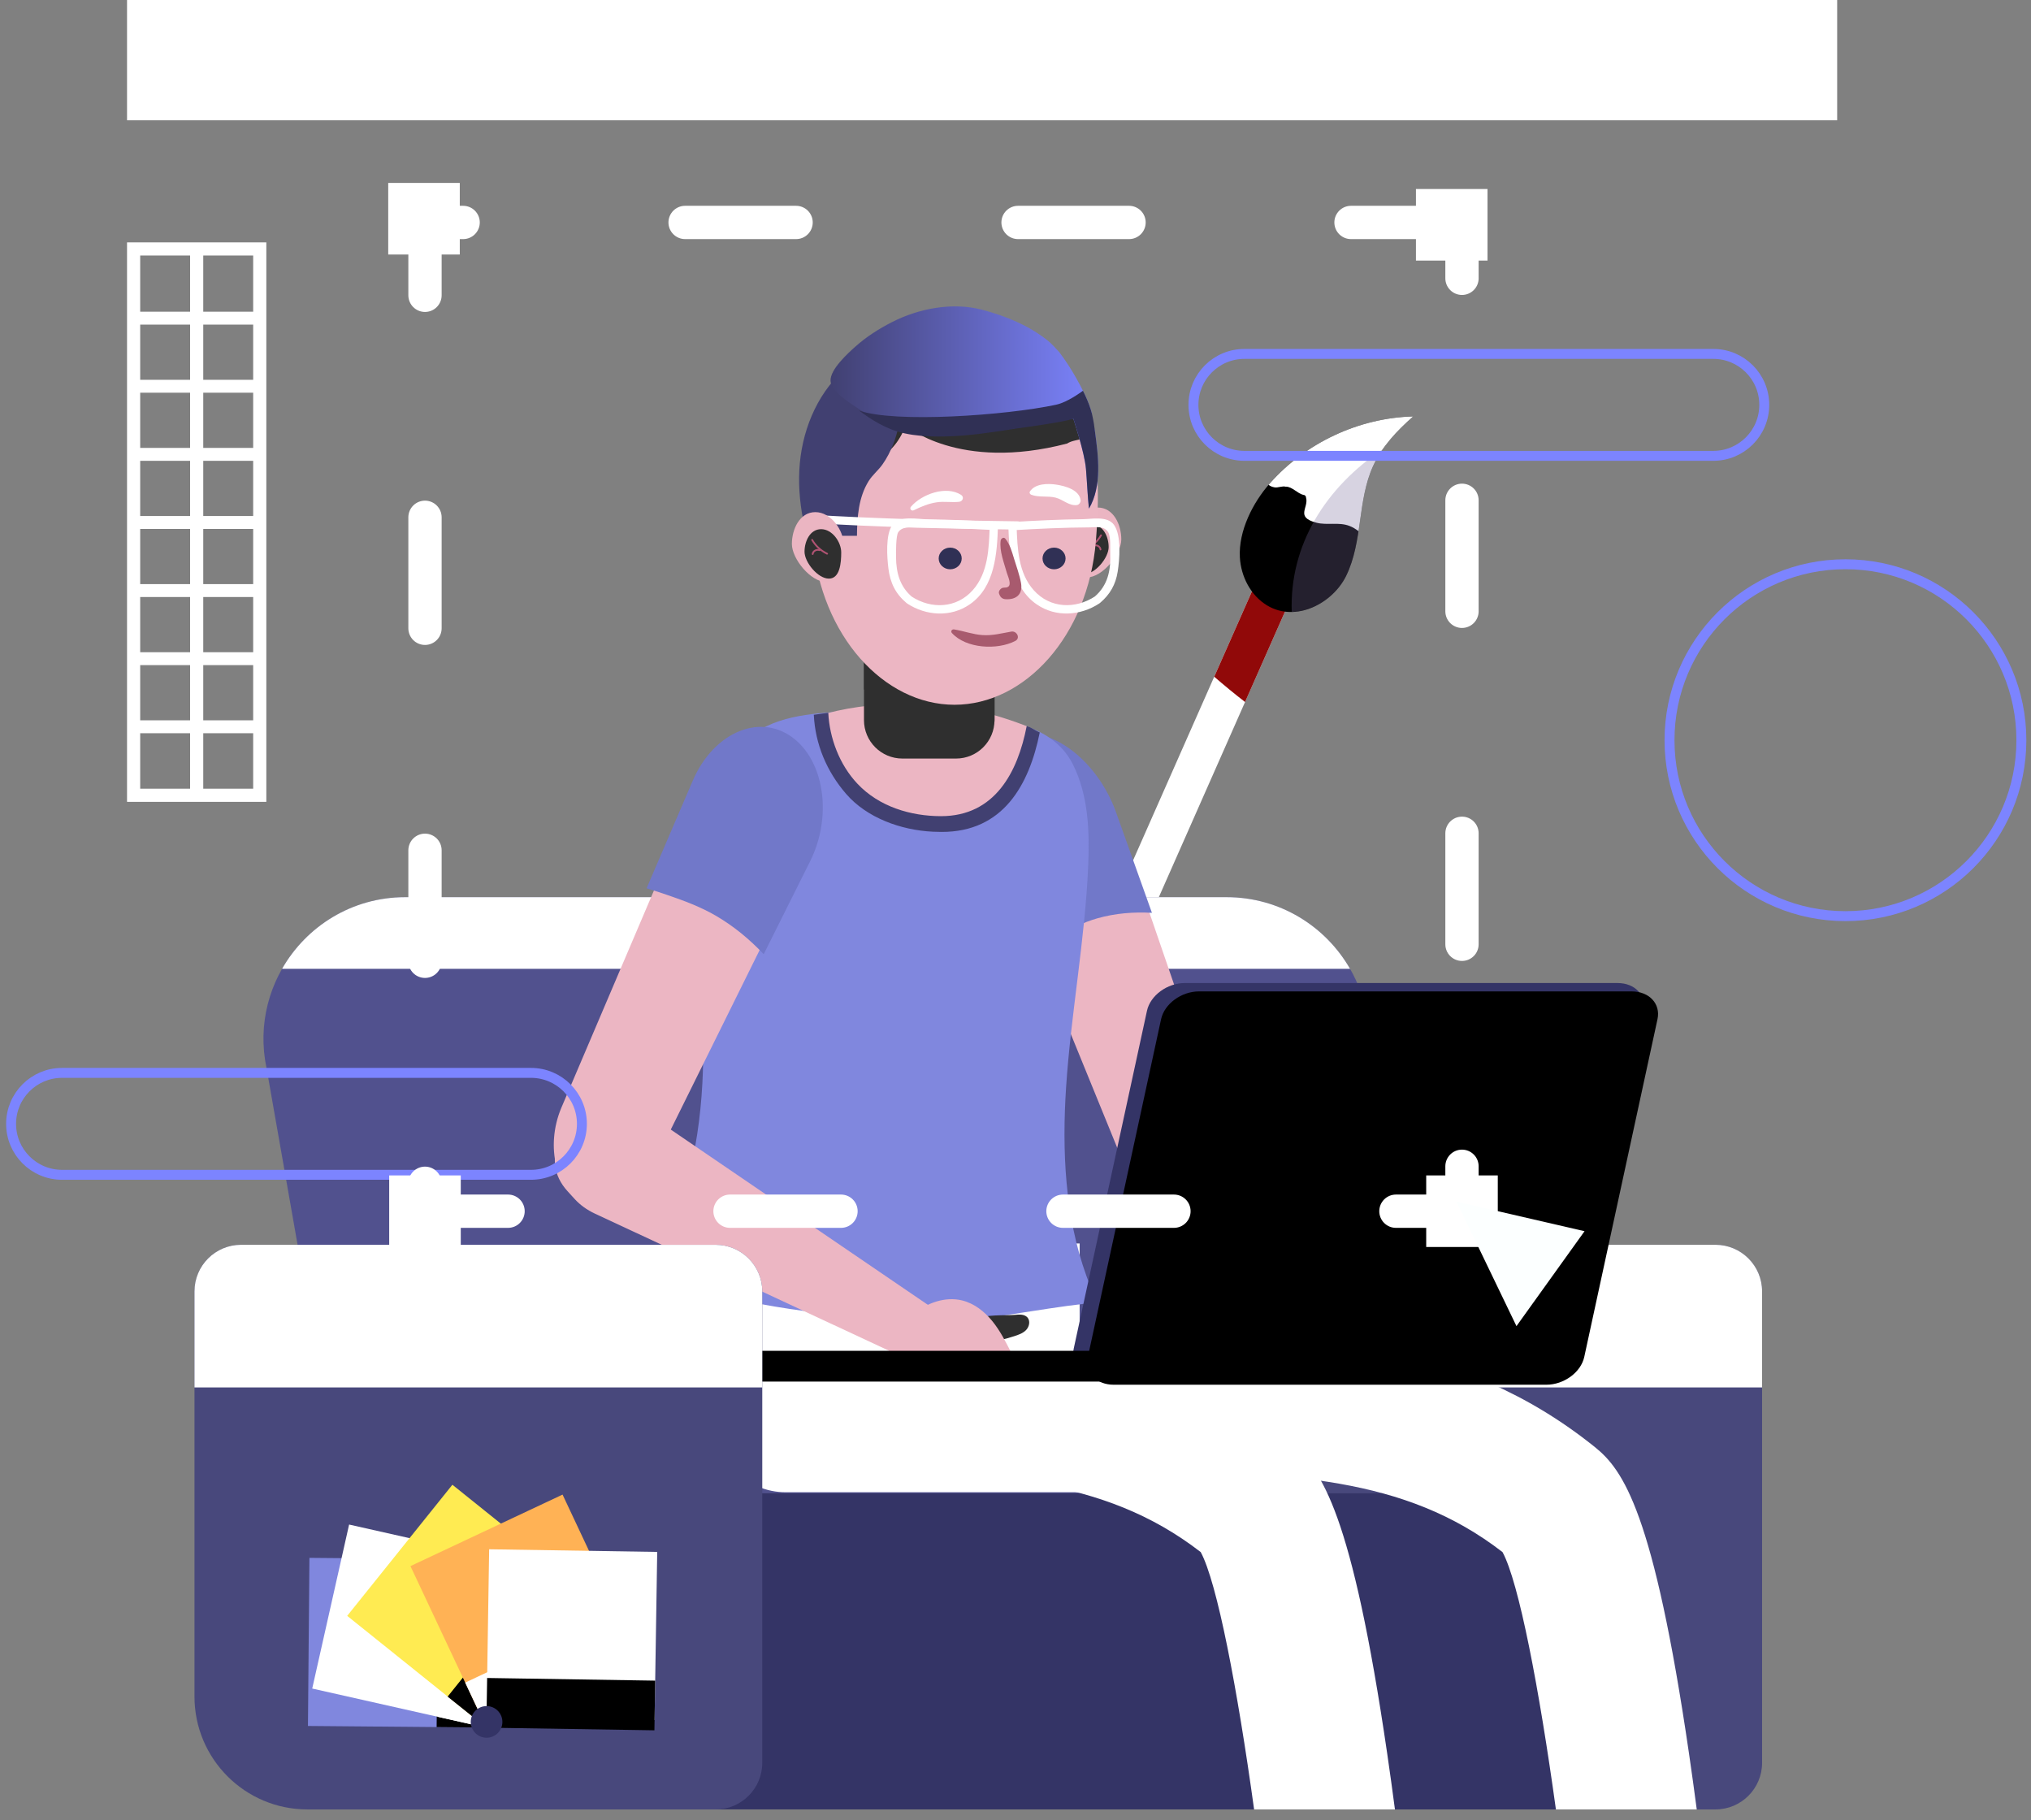 <svg xmlns="http://www.w3.org/2000/svg" width="183" height="164" viewBox="0 0 183 164" fill="none"><rect x="0" y="0" width="183" height="164" fill="#808080" stroke="none"/><path d="M116.875 48.348C117.746 48.733 118.143 49.76 117.758 50.631L92.512 107.763C92.127 108.634 91.1 109.031 90.229 108.646C89.359 108.261 88.96 107.234 89.345 106.363L114.592 49.231C114.977 48.361 116.004 47.963 116.875 48.348Z" fill="white"></path><path d="M116.875 48.348C116.005 47.963 114.977 48.361 114.592 49.232L109.406 60.968C110.313 61.751 111.238 62.514 112.185 63.245L117.759 50.631C118.144 49.76 117.746 48.733 116.875 48.348Z" fill="#910909"></path><path d="M121.295 51.876C122.045 50.343 122.303 48.624 122.54 46.934C122.778 45.245 123.013 43.526 123.724 41.975C124.527 40.223 125.891 38.791 127.336 37.517C122.456 37.644 117.667 39.875 114.431 43.53C112.882 45.28 111.583 47.84 111.717 50.217C111.813 51.944 112.698 53.661 114.182 54.551C116.758 56.097 120.078 54.363 121.295 51.876Z" fill="black"></path><path d="M114.432 43.53C114.389 43.578 114.348 43.629 114.306 43.678C114.431 43.783 114.599 43.863 114.828 43.905C115.149 43.964 115.54 43.76 115.853 43.849C115.861 43.849 115.869 43.844 115.878 43.844C116.452 43.858 116.905 44.464 117.446 44.589C117.517 44.59 117.587 44.618 117.629 44.685C117.634 44.693 117.639 44.701 117.644 44.709C117.668 44.747 117.676 44.784 117.676 44.82C117.952 45.734 116.68 46.577 118.593 47.087C119.573 47.348 120.616 47.008 121.588 47.381C121.879 47.493 122.152 47.656 122.406 47.855C122.453 47.548 122.498 47.241 122.541 46.934C122.779 45.245 123.014 43.526 123.725 41.975C124.528 40.223 125.892 38.791 127.337 37.517C122.457 37.643 117.668 39.875 114.432 43.53Z" fill="white"></path><path opacity="0.3" d="M116.391 55.128C118.408 55.091 120.409 53.687 121.295 51.876C122.045 50.343 122.303 48.624 122.541 46.934C122.778 45.245 123.014 43.526 123.724 41.975C123.97 41.441 124.271 40.939 124.608 40.459C119.432 43.911 116.176 49.107 116.391 55.128Z" fill="#796D9B"></path><path d="M123.138 95.931C124.553 88.061 118.504 80.828 110.508 80.828H36.519C28.41 80.828 22.352 88.286 24.014 96.223L31.279 137.541H115.659L123.138 95.931Z" fill="#51518E"></path><path d="M25.414 87.284C27.592 83.471 31.692 80.828 36.519 80.828H110.507C115.333 80.828 119.45 83.464 121.644 87.284H25.414Z" fill="white"></path><path d="M117.781 163.015H154.57C156.89 163.015 158.77 161.135 158.77 158.816V116.346C158.77 114.026 156.889 112.146 154.57 112.146H111.809C109.489 112.146 107.609 114.027 107.609 116.346V152.843C107.609 158.461 112.163 163.015 117.781 163.015Z" fill="#48487C"></path><path d="M107.609 124.996V116.345C107.609 114.025 109.49 112.146 111.809 112.146H154.57C156.89 112.146 158.77 114.026 158.77 116.345V124.996H107.609Z" fill="white"></path><path d="M145.545 134.531H52.609V163.014H145.545V134.531Z" fill="#343466"></path><path d="M135.383 139.833C136.857 142.551 138.687 152.109 140.193 163.014H152.883C152.668 161.38 152.435 159.692 152.186 157.985C149.007 136.238 146.254 132.419 143.705 130.371C131.441 120.516 117.916 120.187 102.255 119.806C100.259 119.757 98.195 119.707 96.099 119.636L95.673 132.212C97.829 132.285 99.923 132.335 101.948 132.385C116.185 132.732 126.535 132.984 135.383 139.833Z" fill="white"></path><path d="M108.189 139.832C109.663 142.551 111.493 152.109 112.999 163.014H125.689C125.474 161.379 125.241 159.691 124.992 157.985C121.814 136.238 119.06 132.419 116.511 130.371C104.248 120.516 90.723 120.187 75.061 119.806C73.066 119.757 71.002 119.707 68.906 119.636L68.48 132.212C70.636 132.285 72.73 132.335 74.755 132.385C88.991 132.732 99.341 132.984 108.189 139.832Z" fill="white"></path><path d="M70.795 134.441H97.28V112.024H64.478V128.124C64.478 131.612 67.306 134.441 70.795 134.441Z" fill="white"></path><path d="M93.268 68.769C89.788 69.019 88.187 72.825 89.85 76.899L101.668 105.861C103.081 109.279 106.59 111.372 109.176 110.339C111.201 109.532 112.021 107.03 111.15 104.318L101.064 74.932C99.805 71.262 96.371 68.547 93.268 68.769Z" fill="#ECB6C3"></path><path d="M93.607 85.274C94.12 84.957 94.646 84.662 95.172 84.373C96.375 83.713 97.578 83.1 98.9 82.727C100.491 82.278 102.136 82.146 103.794 82.239L100.558 73.175C99.069 69.006 95.467 65.897 92.381 66.116C88.918 66.362 87.556 70.655 89.473 75.286L93.607 85.274Z" fill="#7178C9"></path><path d="M97.89 114.952C95.948 109.575 95.68 103.645 96.062 97.904C96.504 91.263 97.761 84.689 98.049 78.04C98.183 74.929 98.077 71.688 96.689 68.9C95.054 65.619 91.379 64.956 88.047 64.418C84.526 63.849 80.94 63.769 77.386 64.013C74.251 64.229 70.754 64.214 68.046 66C66.409 67.079 65.097 68.611 64.132 70.318C61.855 74.342 62.175 78.315 62.622 82.717C63.123 87.658 63.549 92.63 63.286 97.599C62.965 103.662 61.558 109.752 58.217 114.915C64.982 117.058 72.016 118.357 79.103 118.739C82.594 118.928 86.098 118.894 89.584 118.627C90.469 118.559 98.779 117.119 98.933 117.439C98.541 116.625 98.195 115.796 97.89 114.952Z" fill="#8087DE"></path><path d="M74.483 64.268C76.964 63.608 79.662 63.348 82.579 63.384C86.245 63.429 89.689 64.291 92.76 65.522C92.294 70.095 88.453 74.258 83.709 74.081C78.833 73.9 74.783 69.089 74.483 64.268Z" fill="#ECB6C3"></path><path d="M81.311 68.34H86.144C88.057 68.34 89.608 66.789 89.608 64.875V53.227H77.847V64.875C77.846 66.789 79.398 68.34 81.311 68.34Z" fill="#2F2F2F"></path><path d="M79.982 64.092C81.141 64.874 82.454 65.425 83.816 65.736C85.161 66.041 86.644 66.159 87.989 65.799C88.591 65.637 89.119 65.371 89.604 65.044C89.606 64.988 89.608 64.932 89.608 64.875V53.227H77.847V62.1C78.438 62.875 79.169 63.543 79.982 64.092Z" fill="#2F2F2F"></path><path d="M96.361 48.688C96.361 50.017 96.522 52.02 97.935 52.02C99.347 52.02 101.033 49.925 101.033 48.595C101.033 47.266 100.33 45.726 98.918 45.726C97.506 45.726 96.361 47.359 96.361 48.688Z" fill="#EBB5C2"></path><path d="M96.587 49.358C96.587 50.299 96.701 51.717 97.701 51.717C98.7 51.717 99.893 50.234 99.893 49.293C99.893 48.352 99.396 47.262 98.396 47.262C97.397 47.261 96.587 48.417 96.587 49.358Z" fill="#2F2F2F"></path><path d="M97.893 49.543C98.475 49.259 98.953 48.825 99.277 48.263C99.328 48.175 99.192 48.096 99.141 48.184C98.831 48.724 98.373 49.135 97.814 49.407C97.722 49.451 97.802 49.587 97.893 49.543Z" fill="#B15373"></path><path d="M98.552 49.227C98.785 49.146 99.049 49.275 99.088 49.527C99.103 49.627 99.254 49.585 99.239 49.486C99.188 49.151 98.818 48.969 98.51 49.075C98.415 49.108 98.456 49.26 98.552 49.227Z" fill="#B15373"></path><path d="M73.238 48.77C73.959 57.271 79.642 63.494 86.002 63.494C92.361 63.494 98.033 57.271 98.74 48.77C99.535 39.197 98.154 30.814 85.972 30.504C78.086 30.304 72.426 39.198 73.238 48.77Z" fill="#ECB6C3"></path><path d="M84.578 50.312C84.578 50.852 85.043 51.289 85.616 51.289C86.189 51.289 86.654 50.852 86.654 50.312C86.654 49.773 86.189 49.335 85.616 49.335C85.043 49.335 84.578 49.773 84.578 50.312Z" fill="#303055"></path><path d="M93.936 50.312C93.936 50.852 94.4 51.289 94.974 51.289C95.547 51.289 96.012 50.852 96.012 50.312C96.012 49.773 95.547 49.335 94.974 49.335C94.4 49.335 93.936 49.773 93.936 50.312Z" fill="#303055"></path><path d="M97.709 39.554C97.693 39.516 97.648 39.48 97.6 39.497C97.118 39.666 96.578 39.684 96.148 39.96C86.361 42.514 81.598 38.335 81.598 38.335C80.424 41.509 77.803 41.996 76.493 42.036C77.906 35.511 82.918 30.506 89.224 30.505C89.335 30.505 89.446 30.506 89.557 30.509C93.891 30.628 97.371 33.925 97.616 38L97.709 39.554Z" fill="#2F2F2F"></path><path d="M81.369 36.401C81.192 35.888 80.576 35.307 80.225 34.893C79.768 34.355 79.273 33.849 78.743 33.379C78.345 33.025 77.878 32.673 77.339 32.679C76.817 32.684 76.365 33.024 75.983 33.374C73.495 35.654 72.201 39 72.023 42.326C71.931 44.055 72.121 45.791 72.505 47.476C72.566 47.742 72.634 48.008 72.709 48.272H77.215C77.228 46.549 77.365 44.791 78.266 43.345C78.613 42.789 79.123 42.387 79.497 41.867C79.913 41.288 80.247 40.624 80.505 39.96C80.533 39.889 80.559 39.819 80.586 39.748C80.795 39.176 80.912 38.572 81.121 38.003C81.315 37.474 81.571 36.987 81.369 36.401Z" fill="#414071"></path><path d="M98.382 37.343C98.386 37.328 98.391 37.315 98.394 37.301C98.36 37.167 98.323 37.033 98.282 36.901C97.973 35.911 97.471 34.954 96.964 34.052C96.516 33.251 96.011 32.484 95.463 31.749C95.123 31.386 94.796 30.997 94.422 30.697C92.707 29.322 90.627 28.473 88.519 27.912C85.843 27.2 82.784 27.782 80.353 29.029C79.19 29.625 78.069 30.337 77.091 31.21C76.402 31.825 74.786 33.282 74.834 34.318C74.88 35.315 76.778 36.438 77.528 36.938C78.659 37.691 79.885 38.306 81.154 38.789C85.172 40.316 96.12 37.538 96.712 37.723C96.712 37.723 97.725 40.773 97.848 42.235C97.943 43.366 97.992 44.634 98.116 45.822C99.322 43.779 98.953 41.062 98.666 38.925C98.613 38.526 98.29 37.716 98.382 37.343Z" fill="url(#paint0_linear_1166_38461)"></path><path d="M98.385 37.263C98.354 37.142 98.32 37.021 98.282 36.901C98.102 36.322 97.854 35.756 97.579 35.204C96.739 35.817 95.846 36.316 95.151 36.464C90.632 37.429 80.635 38.132 77.395 36.985C77.997 37.413 79.263 38.383 80.852 38.871C84.344 39.944 89.918 38.833 91.66 38.596C92.137 38.531 95.923 38.019 96.713 37.723C96.713 37.723 97.726 40.774 97.849 42.236C97.944 43.367 97.993 44.635 98.117 45.822C99.323 43.779 98.954 41.063 98.667 38.926C98.585 38.318 98.58 38.139 98.385 37.263Z" fill="#303055"></path><path d="M82.33 45.971C83.003 45.642 83.661 45.363 84.407 45.253C85.087 45.152 85.756 45.286 86.43 45.207C86.749 45.17 86.896 44.776 86.599 44.586C85.239 43.716 83.054 44.523 82.081 45.648C81.926 45.827 82.116 46.075 82.33 45.971Z" fill="white"></path><path d="M92.921 44.572C93.593 44.836 94.418 44.649 95.13 44.837C95.809 45.017 96.342 45.605 97.05 45.498C97.219 45.472 97.387 45.251 97.368 45.079C97.267 44.142 96.007 43.788 95.198 43.664C94.425 43.546 93.28 43.549 92.801 44.276C92.722 44.395 92.808 44.527 92.921 44.572Z" fill="white"></path><path d="M81.747 54.377C83.447 55.488 85.68 55.634 87.393 54.439C89.649 52.866 89.837 49.871 89.921 47.38C89.928 47.171 89.744 47.019 89.548 47.008C87.552 46.901 85.554 46.808 83.554 46.785C82.642 46.774 81.038 46.417 80.398 47.305C79.77 48.178 79.929 50.241 80.046 51.2C80.203 52.485 80.678 53.483 81.672 54.319C82.036 54.626 82.565 54.102 82.198 53.793C81.09 52.861 80.75 51.621 80.735 50.206C80.73 49.778 80.721 48.274 80.933 47.953C81.289 47.415 82.018 47.524 82.554 47.524C84.887 47.524 87.218 47.627 89.548 47.753C89.424 47.629 89.3 47.505 89.176 47.381C89.108 49.38 89.051 51.587 87.654 53.164C86.19 54.815 83.913 54.904 82.123 53.735C81.72 53.472 81.347 54.116 81.747 54.377Z" fill="white"></path><path d="M98.678 53.722C96.893 54.898 94.615 54.821 93.144 53.175C91.74 51.603 91.673 49.397 91.598 47.398C91.475 47.522 91.35 47.647 91.226 47.77C93.555 47.635 95.886 47.524 98.22 47.513C98.78 47.511 99.463 47.361 99.843 47.935C100.102 48.327 100.019 49.403 100.036 49.853C100.094 51.397 99.82 52.748 98.603 53.78C98.237 54.091 98.766 54.615 99.129 54.307C100.013 53.557 100.524 52.663 100.706 51.509C100.876 50.434 101.065 48.249 100.376 47.287C99.784 46.461 98.395 46.764 97.552 46.775C95.441 46.8 93.333 46.904 91.226 47.026C91.031 47.037 90.846 47.188 90.854 47.398C90.948 49.892 91.146 52.883 93.409 54.448C95.126 55.636 97.358 55.482 99.054 54.365C99.453 54.103 99.08 53.458 98.678 53.722Z" fill="white"></path><path d="M90.162 48.708C90.041 49.656 90.467 50.691 90.717 51.599C90.802 51.908 91.186 52.659 90.822 52.873C90.579 53.016 90.358 52.833 90.114 53.113C90.031 53.208 89.968 53.351 90.017 53.478C90.029 53.508 90.04 53.538 90.052 53.568C90.148 53.817 90.327 53.965 90.596 53.983C91.58 54.047 92.178 53.525 91.996 52.523C91.862 51.782 91.583 51.026 91.362 50.306C91.167 49.67 91.005 49.055 90.585 48.533C90.433 48.343 90.186 48.523 90.162 48.708Z" fill="#A85A6E"></path><path d="M85.769 57.029C87.048 58.442 89.863 58.585 91.48 57.744C91.974 57.487 91.609 56.816 91.124 56.901C90.239 57.055 89.436 57.278 88.527 57.217C87.64 57.156 86.827 56.843 85.958 56.705C85.771 56.675 85.632 56.877 85.769 57.029Z" fill="#A85A6E"></path><path d="M72.844 47.103C79.147 47.49 85.399 47.638 91.715 47.712C92.194 47.717 92.195 46.973 91.715 46.968C85.399 46.894 79.147 46.746 72.844 46.359C72.365 46.33 72.367 47.074 72.844 47.103Z" fill="white"></path><path d="M76.022 49.101C76.022 50.43 75.861 52.433 74.448 52.433C73.036 52.433 71.351 50.338 71.351 49.008C71.351 47.679 72.053 46.139 73.465 46.139C74.877 46.139 76.022 47.772 76.022 49.101Z" fill="#EBB5C2"></path><path d="M75.797 49.77C75.797 50.711 75.683 52.129 74.683 52.129C73.684 52.129 72.49 50.646 72.49 49.705C72.49 48.764 72.987 47.674 73.987 47.674C74.986 47.674 75.797 48.83 75.797 49.77Z" fill="#2F2F2F"></path><path d="M74.57 49.82C74.011 49.548 73.553 49.136 73.242 48.597C73.192 48.509 73.056 48.588 73.107 48.676C73.43 49.237 73.909 49.672 74.491 49.956C74.581 49.999 74.661 49.864 74.57 49.82Z" fill="#B15373"></path><path d="M73.873 49.487C73.565 49.381 73.195 49.563 73.144 49.898C73.129 49.997 73.28 50.039 73.295 49.939C73.334 49.686 73.598 49.559 73.831 49.639C73.927 49.672 73.968 49.52 73.873 49.487Z" fill="#B15373"></path><path d="M53.602 109.338L80.527 121.888L85.603 118.918L59.145 100.884C57.908 100.173 56.38 99.87 54.888 100.039C50.591 100.525 48.55 104.478 51.133 107.313L51.783 108.025C52.269 108.559 52.889 109.006 53.602 109.338Z" fill="#ECB6C3"></path><path d="M91.467 118.458C91.856 118.417 92.307 118.398 92.571 118.687C92.852 118.995 92.749 119.517 92.46 119.82C92.172 120.123 91.757 120.261 91.359 120.388C90.618 120.625 89.835 120.865 89.076 120.697C88.337 120.533 87.346 119.595 88.027 118.884C88.496 118.396 90.8 118.528 91.467 118.458Z" fill="#2F2F2F"></path><path d="M82.319 118.35C83.541 117.383 85.159 116.791 86.674 117.155C87.763 117.417 88.694 118.145 89.402 119.012C90.111 119.88 90.621 120.889 91.126 121.889C88.153 121.945 85.181 122 82.208 122.058C81.183 122.078 79.832 122.43 80.037 121.018C80.176 120.067 81.632 118.924 82.319 118.35Z" fill="#ECB6C3"></path><path d="M93.685 65.988C93.279 65.824 92.923 65.524 92.509 65.412C91.708 69.542 89.656 73.538 84.775 73.53C82.074 73.525 79.22 72.691 77.26 70.611C75.627 68.88 74.746 66.489 74.63 64.217C74.185 64.266 73.77 64.347 73.327 64.395C73.457 67.068 74.502 69.514 76.234 71.519C78.112 73.693 81.195 74.792 84.05 74.93C84.307 74.942 84.571 74.949 84.833 74.95C90.398 74.967 92.733 70.701 93.685 65.988Z" fill="#414071"></path><path d="M71.61 66.778C68.9 64.456 64.955 66.074 63.181 70.235L50.577 99.807C49.103 103.31 50.12 107.357 52.753 108.467C54.813 109.335 57.238 108.104 58.59 105.504L72.762 76.869C74.532 73.293 74.025 68.848 71.61 66.778Z" fill="#ECB6C3"></path><path d="M58.259 80.028C58.914 80.22 59.562 80.437 60.207 80.659C61.68 81.164 63.118 81.701 64.472 82.484C66.102 83.428 67.535 84.619 68.812 85.967L73.003 77.577C74.93 73.718 74.346 68.907 71.675 66.653C68.679 64.125 64.344 65.852 62.416 70.343L58.259 80.028Z" fill="#7178C9"></path><path d="M112.386 103.902C112.437 103.94 112.489 103.978 112.541 104.016C115.502 106.205 118.462 108.393 121.423 110.582C122.056 111.049 122.764 111.709 122.582 112.473C122.398 113.246 121.448 113.512 120.658 113.598C116.038 114.104 96.887 111.266 105.227 103.27C107.828 100.778 110.029 102.168 112.386 103.902Z" fill="#ECB6C3"></path><path d="M113.78 110.784C113.296 110.785 112.737 110.822 112.45 111.212C112.144 111.63 112.342 112.259 112.737 112.594C113.132 112.929 113.662 113.044 114.169 113.148C115.113 113.342 116.11 113.533 117.023 113.225C117.912 112.925 119.009 111.638 118.074 110.852C117.432 110.313 114.611 110.782 113.78 110.784Z" fill="#2F2F2F"></path><path d="M125.036 109.436C123.402 108.407 121.33 107.892 119.512 108.542C118.205 109.008 117.154 110.028 116.397 111.192C115.639 112.355 115.145 113.665 114.655 114.964C118.325 114.639 121.994 114.312 125.664 113.99C126.931 113.878 128.641 114.133 128.2 112.42C127.904 111.266 125.958 110.051 125.036 109.436Z" fill="#ECB6C3"></path><path d="M99.071 123.998H138.065C139.648 123.998 141.175 122.878 141.475 121.495L148.073 91.066C148.373 89.684 147.332 88.564 145.749 88.564H106.756C105.172 88.564 103.645 89.684 103.346 91.066L96.747 121.495C96.447 122.878 97.487 123.998 99.071 123.998Z" fill="#343466"></path><path d="M100.344 124.753H139.337C140.92 124.753 142.447 123.632 142.747 122.25L149.346 91.821C149.645 90.439 148.605 89.318 147.021 89.318H108.028C106.445 89.318 104.918 90.439 104.618 91.821L98.019 122.25C97.719 123.632 98.76 124.753 100.344 124.753Z" fill="black"></path><path d="M66.819 124.468H105.63V121.699H64.082V121.73C64.082 123.242 65.308 124.468 66.819 124.468Z" fill="black"></path><path d="M27.695 163.015H64.484C66.803 163.015 68.683 161.135 68.683 158.816V116.346C68.683 114.026 66.802 112.146 64.484 112.146H21.722C19.402 112.146 17.523 114.027 17.523 116.346V152.843C17.523 158.461 22.077 163.015 27.695 163.015Z" fill="#48487C"></path><path d="M17.523 124.996V116.345C17.523 114.025 19.403 112.146 21.722 112.146H64.484C66.803 112.146 68.683 114.026 68.683 116.345V124.996H17.523Z" fill="white"></path><path d="M27.88 140.352L27.747 155.496L42.892 155.629L43.025 140.485L27.88 140.352Z" fill="#8087DE"></path><path d="M39.476 140.453L39.343 155.598L43.818 155.637L43.952 140.493L39.476 140.453Z" fill="black"></path><path d="M31.456 137.35L28.132 152.125L42.907 155.449L46.231 140.674L31.456 137.35Z" fill="white"></path><path d="M42.77 139.896L39.446 154.671L43.813 155.653L47.137 140.878L42.77 139.896Z" fill="white"></path><path d="M40.762 133.765L31.283 145.576L43.094 155.055L52.573 143.244L40.762 133.765Z" fill="#FFEB52"></path><path d="M49.813 141.039L40.333 152.851L43.824 155.652L53.304 143.841L49.813 141.039Z" fill="black"></path><path d="M50.689 134.651L36.983 141.094L43.426 154.799L57.132 148.357L50.689 134.651Z" fill="#FFB255"></path><path d="M55.622 145.146L41.916 151.589L43.82 155.639L57.526 149.197L55.622 145.146Z" fill="white"></path><path d="M59.217 139.816L44.074 139.578L43.837 154.721L58.979 154.959L59.217 139.816Z" fill="white"></path><path d="M59.035 151.412L43.893 151.174L43.822 155.649L58.965 155.887L59.035 151.412Z" fill="black"></path><path d="M45.267 155.131C45.267 155.919 44.629 156.557 43.842 156.557C43.055 156.557 42.417 155.919 42.417 155.131C42.417 154.344 43.055 153.706 43.842 153.706C44.629 153.706 45.267 154.344 45.267 155.131Z" fill="#343466"></path><path d="M166.281 82.538C175.036 82.538 182.133 75.441 182.133 66.686C182.133 57.931 175.036 50.834 166.281 50.834C157.526 50.834 150.429 57.931 150.429 66.686C150.429 75.441 157.526 82.538 166.281 82.538Z" stroke="#7C84FF" stroke-width="0.895" stroke-miterlimit="10"></path><path d="M154.375 41.068H112.126C109.59 41.068 107.534 39.012 107.534 36.476C107.534 33.941 109.59 31.885 112.126 31.885H154.375C156.911 31.885 158.966 33.941 158.966 36.476C158.966 39.012 156.911 41.068 154.375 41.068Z" stroke="#7C84FF" stroke-width="0.895" stroke-miterlimit="10"></path><path d="M47.841 105.841H5.591C3.056 105.841 1 103.785 1 101.25C1 98.714 3.056 96.658 5.591 96.658H47.841C50.376 96.658 52.432 98.714 52.432 101.25C52.432 103.786 50.376 105.841 47.841 105.841Z" stroke="#7C84FF" stroke-width="0.895" stroke-miterlimit="10"></path><path d="M131.73 20.041H38.293V109.12H131.73V20.041Z" stroke="white" stroke-width="3" stroke-miterlimit="10" stroke-linecap="round" stroke-dasharray="10 20"></path><path d="M41.428 16.481H34.98V22.93H41.428V16.481Z" fill="white"></path><path d="M41.517 105.896H35.068V112.344H41.517V105.896Z" fill="white"></path><path d="M134.955 105.896H128.506V112.344H134.955V105.896Z" fill="white"></path><path d="M134.03 17.028H127.581V23.477H134.03V17.028Z" fill="white"></path><path d="M131.234 108.257L136.639 119.474L142.773 110.922L131.234 108.257Z" fill="#FCFFFF"></path><path d="M165.535 0H11.446V10.838H165.535V0Z" fill="white"></path><path d="M18.402 5.415C18.402 6.272 17.707 6.967 16.851 6.967C15.994 6.967 15.299 6.272 15.299 5.415C15.299 4.558 15.994 3.863 16.851 3.863C17.708 3.864 18.402 4.558 18.402 5.415Z" fill="white"></path><path d="M24.085 5.415C24.085 6.272 23.391 6.967 22.533 6.967C21.676 6.967 20.981 6.272 20.981 5.415C20.981 4.558 21.676 3.863 22.533 3.863C23.391 3.864 24.085 4.558 24.085 5.415Z" fill="white"></path><path d="M29.769 5.415C29.769 6.272 29.074 6.967 28.217 6.967C27.36 6.967 26.665 6.272 26.665 5.415C26.665 4.558 27.36 3.863 28.217 3.863C29.074 3.864 29.769 4.558 29.769 5.415Z" fill="white"></path><path d="M23.997 72.241H11.446V21.836H23.997V72.241ZM12.631 71.056H22.812V23.02H12.631V71.056Z" fill="white"></path><path d="M18.314 22.975H17.129V71.648H18.314V22.975Z" fill="white"></path><path d="M23.599 28.082H11.844V29.244H23.599V28.082Z" fill="white"></path><path d="M23.599 34.218H11.844V35.38H23.599V34.218Z" fill="white"></path><path d="M23.599 40.353H11.844V41.516H23.599V40.353Z" fill="white"></path><path d="M23.599 46.489H11.844V47.652H23.599V46.489Z" fill="white"></path><path d="M23.599 52.624H11.844V53.786H23.599V52.624Z" fill="white"></path><path d="M23.599 58.76H11.844V59.922H23.599V58.76Z" fill="white"></path><path d="M23.599 64.895H11.844V66.058H23.599V64.895Z" fill="white"></path><defs><linearGradient id="paint0_linear_1166_38461" x1="74.834" y1="36.713" x2="98.954" y2="36.713" gradientUnits="userSpaceOnUse"><stop stop-color="#414071"></stop><stop offset="1" stop-color="#7C84FF"></stop></linearGradient></defs></svg>